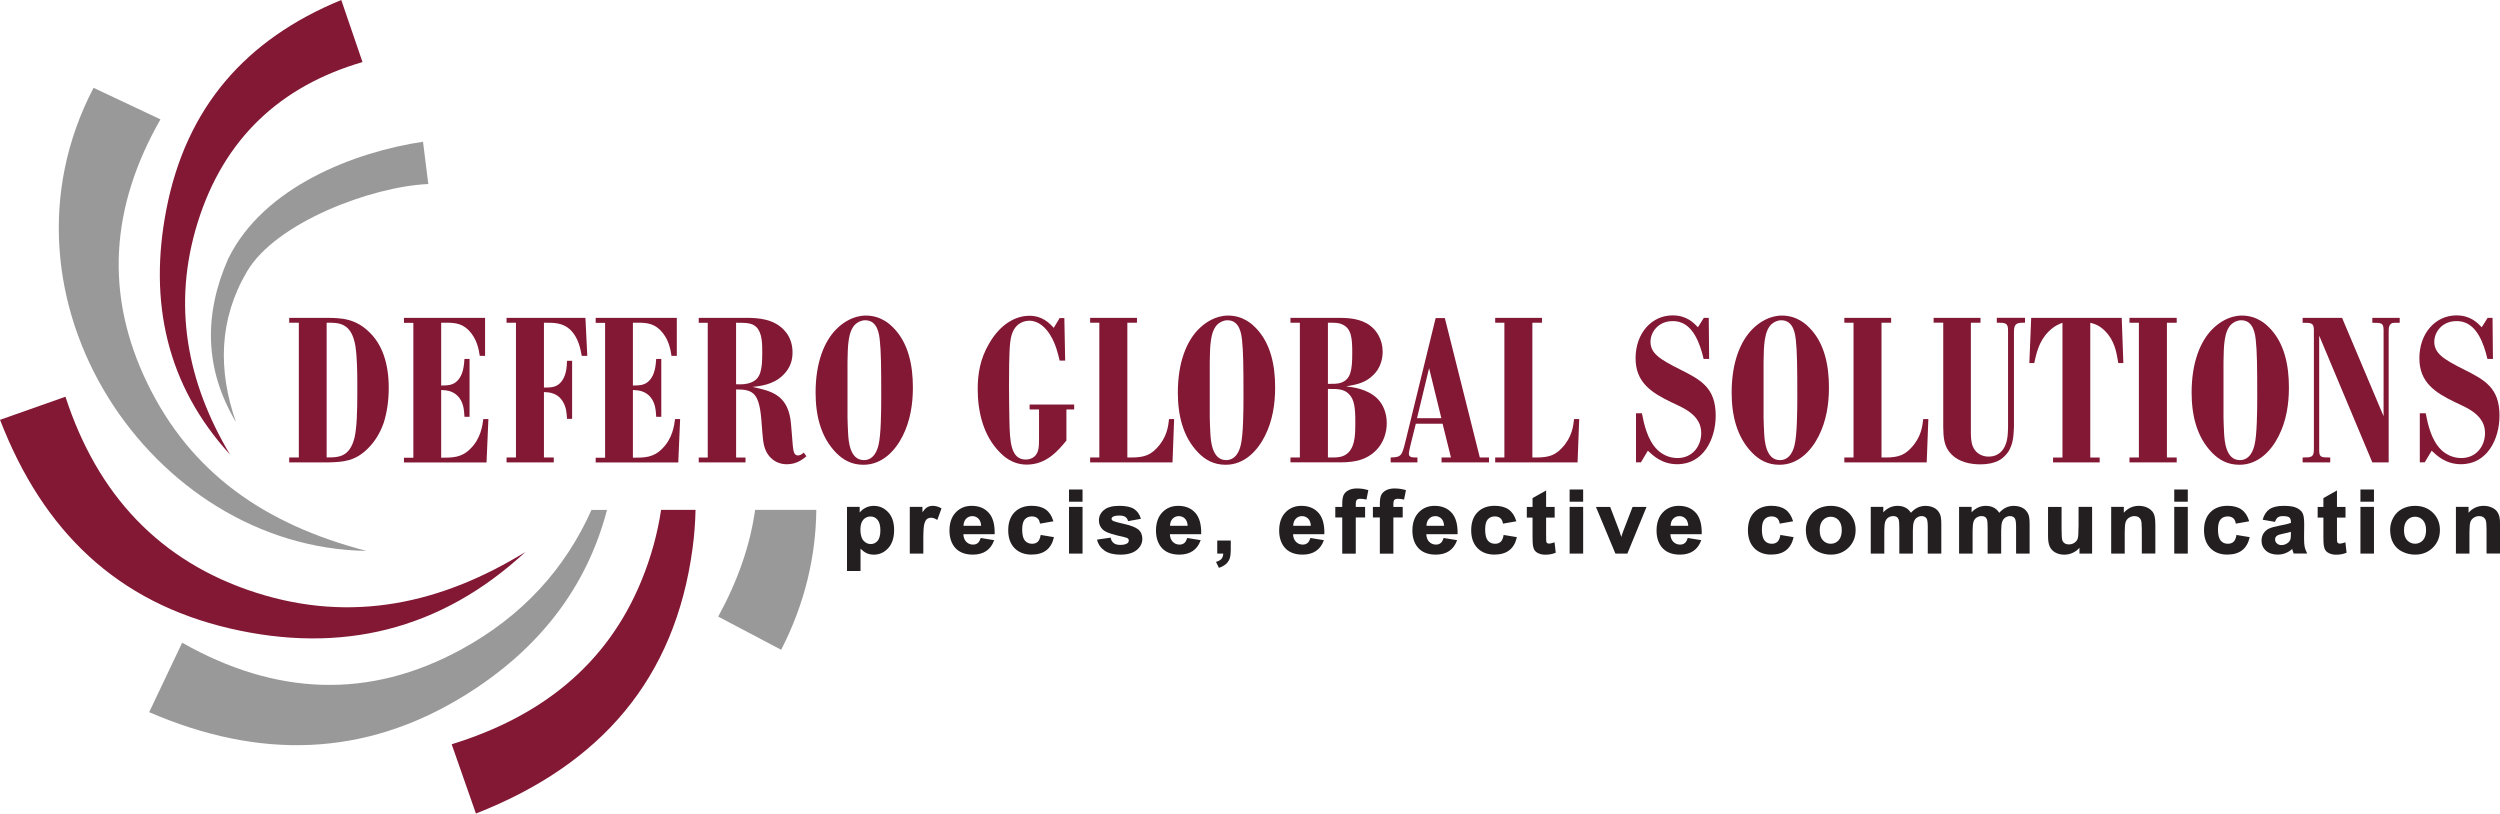 <?xml version="1.0" encoding="UTF-8"?><svg id="Layer_2" xmlns="http://www.w3.org/2000/svg" viewBox="0 0 702 228.44"><defs><style>.cls-1{fill:#231f20;}.cls-2{fill:#831835;}.cls-3{fill:#999;}</style></defs><g id="Layer_1-2"><path class="cls-2" d="M81.21,89.25h10.62c3.9.06,7.98.06,12.11,4.25,3.33,3.33,5.22,8.44,5.22,15.44,0,3.62-.52,7-1.43,9.82-.98,2.76-2.35,5.11-4.48,7.23-3.56,3.5-6.72,3.73-10.96,3.85h-11.08v-1.38h2.7v-37.83h-2.7v-1.38ZM91.72,128.45c3.16,0,6.49.06,7.86-5.68.63-2.87.75-7.4.75-12.51v-2.18c0-3.62-.06-7.75-.52-10.85-1.09-6.66-4.71-6.66-8.09-6.6v37.83Z"/><path class="cls-2" d="M113.42,89.25h22.79v10.68h-1.49c-.29-1.89-.8-4.88-3.21-7.29-2.18-2.12-4.48-2.07-7.63-2.01v17.62c1.78,0,3.33-.06,4.53-1.32,1.72-1.66,1.89-4.53,2.01-6.14h1.43v16.25h-1.43c-.11-1.89-.23-4.19-1.95-5.91-1.55-1.49-3.27-1.55-4.59-1.61v19c3.21,0,5.74,0,8.21-2.52,2.93-2.87,3.39-6.54,3.62-8.32h1.43l-.52,12.17h-23.19v-1.32h2.64v-37.88h-2.64v-1.38Z"/><path class="cls-2" d="M142.23,89.25h22.16l.52,10.68h-1.55c-.4-2.18-.98-5.05-3.1-7.23-2.18-2.12-4.76-2.12-7.52-2.07v18.2c1.89,0,3.33-.06,4.53-1.26,1.72-1.72,1.89-4.36,1.95-6.26h1.43v16.3h-1.43c-.11-1.55-.17-3.04-1.03-4.59-1.49-2.75-3.96-2.87-5.45-2.93v18.37h2.76v1.38h-13.26v-1.38h2.64v-37.83h-2.64v-1.38Z"/><path class="cls-2" d="M167.26,89.25h22.79v10.68h-1.49c-.29-1.89-.8-4.88-3.21-7.29-2.18-2.12-4.48-2.07-7.63-2.01v17.62c1.78,0,3.33-.06,4.53-1.32,1.72-1.66,1.89-4.53,2.01-6.14h1.43v16.25h-1.43c-.11-1.89-.23-4.19-1.95-5.91-1.55-1.49-3.27-1.55-4.59-1.61v19c3.21,0,5.74,0,8.21-2.52,2.93-2.87,3.39-6.54,3.62-8.32h1.43l-.52,12.17h-23.19v-1.32h2.64v-37.88h-2.64v-1.38Z"/><path class="cls-2" d="M196.19,89.25h13.32c3.39,0,7.69.29,10.62,3.39,2.12,2.18,2.41,4.82,2.41,6.31,0,2.01-.46,4.25-2.7,6.43-2.76,2.7-6.54,3.04-8.55,3.27,5.05,1.09,9.59,2.07,10.68,9.13.17,1.03.52,6.08.63,7.18.17,1.61.29,2.93,1.49,2.93.63,0,1.21-.46,1.61-.8l.75,1.03c-1.21.98-2.81,2.24-5.51,2.24-1.72,0-3.33-.63-4.48-1.78-1.55-1.49-2.01-3.56-2.18-4.94-.17-1.49-.29-3.04-.4-4.59-.57-8.72-2.24-9.7-7.18-9.7v19.12h2.64v1.38h-13.14v-1.38h2.53v-37.83h-2.53v-1.38ZM206.7,107.9c1.49.06,2.93.06,4.36-.57,2.47-1.03,2.98-3.39,2.98-8.15,0-2.64,0-5.62-1.61-7.29-1.21-1.21-2.7-1.26-5.74-1.26v17.28Z"/><path class="cls-2" d="M234.82,92.46c1.78-1.84,4.76-3.85,8.32-3.85,4.36,0,6.95,2.64,7.69,3.39,4.31,4.36,5.51,10.68,5.51,16.82,0,4.71-.75,9.41-2.87,13.6-2.07,4.13-5.74,8.09-11.02,8.09-3.33,0-5.74-1.38-7.69-3.39-4.31-4.42-5.74-10.5-5.74-16.88,0-8.55,2.47-14.41,5.8-17.79ZM237.98,117.26c.06,1.49.06,2.98.17,4.48.11,2.01.46,7.46,4.42,7.46,3.04,0,3.9-3.27,4.13-4.31.69-2.75.75-9.7.75-13.37,0-8.95-.06-12.74-.4-15.96-.17-1.55-.57-5.63-4.08-5.63-1.15,0-2.12.52-2.81,1.15-2.01,1.95-2.12,5.97-2.18,10.56v15.61Z"/><path class="cls-2" d="M299.46,123.69c-2.35,2.87-5.63,6.77-11.14,6.77-4.19,0-6.66-2.53-7.52-3.39-4.59-4.59-6.26-11.25-6.26-17.79,0-4.48.75-8.55,3.1-12.63,3.33-5.91,7.81-7.98,11.42-7.98s5.57,2.01,6.83,3.39l1.66-2.75h1.32l.23,11.94h-1.55c-.46-1.89-1.09-4.65-2.58-7.06-1.32-2.24-3.39-4.13-5.91-4.13-1.32,0-2.58.52-3.5,1.38-1.38,1.38-1.72,3.33-1.89,4.65-.34,2.81-.34,9.41-.34,12.46s.06,6.26.11,9.41c.12,5.97.34,11.08,4.59,11.08.46,0,1.61-.06,2.58-.98,1.09-1.15,1.15-2.53,1.15-5.11v-7.98h-2.64v-1.38h12.51v1.38h-2.18v8.72Z"/><path class="cls-2" d="M306.12,89.25h13.14v1.38h-2.7v37.83c3.67.06,5.97-.17,8.21-2.58,2.98-3.1,3.27-6.26,3.5-8.21h1.43l-.46,12.17h-23.13v-1.38h2.58v-37.83h-2.58v-1.38Z"/><path class="cls-2" d="M336.54,92.46c1.78-1.84,4.76-3.85,8.32-3.85,4.36,0,6.95,2.64,7.69,3.39,4.31,4.36,5.51,10.68,5.51,16.82,0,4.71-.75,9.41-2.87,13.6-2.07,4.13-5.74,8.09-11.02,8.09-3.33,0-5.74-1.38-7.69-3.39-4.31-4.42-5.74-10.5-5.74-16.88,0-8.55,2.47-14.41,5.8-17.79ZM339.7,117.26c.06,1.49.06,2.98.17,4.48.12,2.01.46,7.46,4.42,7.46,3.04,0,3.9-3.27,4.13-4.31.69-2.75.75-9.7.75-13.37,0-8.95-.06-12.74-.4-15.96-.17-1.55-.58-5.63-4.08-5.63-1.15,0-2.12.52-2.81,1.15-2.01,1.95-2.12,5.97-2.18,10.56v15.61Z"/><path class="cls-2" d="M362.37,89.25h12.97c2.35,0,5.57,0,8.32,1.49,2.98,1.66,4.59,4.71,4.59,8.03,0,2.35-.8,4.71-2.47,6.37-2.3,2.41-4.82,2.81-7.63,3.33v.06c1.49.17,5.74.58,8.61,3.39,1.78,1.78,2.64,4.31,2.64,6.89,0,2.81-.98,5.57-2.93,7.58-3.39,3.44-7.58,3.44-11.08,3.44h-13.03v-1.38h2.64v-37.83h-2.64v-1.38ZM372.88,107.79c1.21,0,2.58.06,3.73-.34,2.7-.98,3.1-3.5,3.1-8.44,0-3.79-.17-6.72-2.7-7.86-1.15-.58-2.18-.52-4.13-.52v17.16ZM372.88,128.45c2.53.06,4.36.06,5.8-1.43,1.89-1.95,1.89-5.4,1.89-8.5,0-3.9-.23-6.37-1.84-7.92-1.32-1.32-3.04-1.43-5.85-1.38v19.23Z"/><path class="cls-2" d="M405.71,89.31l9.82,39.15h2.58v1.38h-13.32v-1.38h2.64l-2.35-9.47h-7.52l-1.43,5.74c-.12.57-.52,2.12-.52,2.64,0,1.09.86,1.09,2.41,1.09v1.38h-7.52v-1.38c3.04-.06,3.16-.52,4.19-4.65l8.44-34.5h2.58ZM401.29,103.37l-3.39,14.06h6.83l-3.44-14.06Z"/><path class="cls-2" d="M419.84,89.25h13.15v1.38h-2.7v37.83c3.67.06,5.97-.17,8.21-2.58,2.98-3.1,3.27-6.26,3.5-8.21h1.44l-.46,12.17h-23.13v-1.38h2.58v-37.83h-2.58v-1.38Z"/><path class="cls-2" d="M461.05,116.05c.57,2.98,1.55,7.52,4.31,10.22,1.38,1.38,3.39,2.35,5.68,2.35,4.19,0,6.66-3.33,6.66-7,0-2.01-.63-4.48-4.65-6.83-1.21-.69-2.47-1.21-3.73-1.84-5.62-2.7-10.05-5.57-10.05-12.34,0-7.12,4.59-12.05,10.39-12.05,3.96,0,5.91,2.07,7.12,3.33l1.66-2.64h1.38l.11,11.54h-1.55c-.52-2.24-1.21-4.48-2.35-6.49-2.35-4.13-5.34-4.13-6.37-4.13-4.02,0-6.2,3.1-6.2,5.8,0,3.27,2.64,4.94,8.38,7.81,5.68,2.87,9.93,5.05,9.93,12.91,0,6.6-3.44,13.66-10.79,13.66-4.25,0-6.66-2.29-8.26-3.79l-1.95,3.27h-1.38v-13.78h1.66Z"/><path class="cls-2" d="M492.05,92.46c1.78-1.84,4.76-3.85,8.32-3.85,4.36,0,6.95,2.64,7.69,3.39,4.31,4.36,5.51,10.68,5.51,16.82,0,4.71-.75,9.41-2.87,13.6-2.07,4.13-5.74,8.09-11.02,8.09-3.33,0-5.74-1.38-7.69-3.39-4.31-4.42-5.74-10.5-5.74-16.88,0-8.55,2.47-14.41,5.8-17.79ZM495.21,117.26c.06,1.49.06,2.98.17,4.48.12,2.01.46,7.46,4.42,7.46,3.04,0,3.9-3.27,4.13-4.31.69-2.75.75-9.7.75-13.37,0-8.95-.06-12.74-.4-15.96-.17-1.55-.58-5.63-4.08-5.63-1.15,0-2.12.52-2.81,1.15-2.01,1.95-2.12,5.97-2.18,10.56v15.61Z"/><path class="cls-2" d="M517.88,89.25h13.15v1.38h-2.7v37.83c3.67.06,5.97-.17,8.21-2.58,2.98-3.1,3.27-6.26,3.5-8.21h1.44l-.46,12.17h-23.13v-1.38h2.58v-37.83h-2.58v-1.38Z"/><path class="cls-2" d="M542.97,89.25h13.15v1.38h-2.7v30.25c0,1.61,0,3.16.57,4.53.86,2.01,2.7,2.81,4.42,2.81,1.26,0,2.52-.4,3.5-1.38,1.84-1.84,1.89-4.71,1.95-6.72v-27.21c.06-2.3-.8-2.3-3.16-2.3v-1.38h7.92v1.38c-1.95,0-3.1,0-3.1,2.41v26.81c-.12,2.64-.17,5.91-2.64,8.26-.57.58-2.3,2.3-6.77,2.3-2.98,0-5.97-.69-8.04-2.7-2.24-2.18-2.35-4.76-2.41-7.69v-29.39h-2.7v-1.38Z"/><path class="cls-2" d="M570.35,89.25h25.43l.46,12.69h-1.43c-.46-2.93-1.03-6.31-3.67-8.95-1.61-1.66-3.04-2.07-4.19-2.35v37.83h2.64v1.38h-13.09v-1.38h2.64v-37.83c-.92.34-2.3.86-3.9,2.47-2.75,2.75-3.44,6.2-4.02,8.84h-1.38l.52-12.69Z"/><path class="cls-2" d="M597.96,89.25h13.26v1.38h-2.75v37.83h2.75v1.38h-13.26v-1.38h2.64v-37.83h-2.64v-1.38Z"/><path class="cls-2" d="M621.21,92.46c1.78-1.84,4.76-3.85,8.32-3.85,4.36,0,6.95,2.64,7.69,3.39,4.31,4.36,5.51,10.68,5.51,16.82,0,4.71-.75,9.41-2.87,13.6-2.07,4.13-5.74,8.09-11.02,8.09-3.33,0-5.74-1.38-7.69-3.39-4.31-4.42-5.74-10.5-5.74-16.88,0-8.55,2.47-14.41,5.8-17.79ZM624.36,117.26c.06,1.49.06,2.98.17,4.48.12,2.01.46,7.46,4.42,7.46,3.04,0,3.9-3.27,4.13-4.31.69-2.75.75-9.7.75-13.37,0-8.95-.06-12.74-.4-15.96-.17-1.55-.58-5.63-4.08-5.63-1.15,0-2.12.52-2.81,1.15-2.01,1.95-2.12,5.97-2.18,10.56v15.61Z"/><path class="cls-2" d="M673.84,89.25v1.38q-1.72,0-2.01.06c-1.03.34-1.09,1.44-1.09,2.41v36.74h-4.59l-14.92-35.59v32.2c0,2.01.57,2.01,3.1,2.01v1.38h-7.75v-1.38c2.35,0,3.16,0,3.16-2.24v-33.69c-.06-1.89-.8-1.89-3.16-1.89v-1.38h11.08l11.65,27.61v-24.11c0-2.12-.57-2.12-3.16-2.12v-1.38h7.69Z"/><path class="cls-2" d="M681.14,116.05c.57,2.98,1.55,7.52,4.31,10.22,1.38,1.38,3.39,2.35,5.68,2.35,4.19,0,6.66-3.33,6.66-7,0-2.01-.63-4.48-4.65-6.83-1.21-.69-2.47-1.21-3.73-1.84-5.62-2.7-10.05-5.57-10.05-12.34,0-7.12,4.59-12.05,10.39-12.05,3.96,0,5.91,2.07,7.12,3.33l1.66-2.64h1.38l.11,11.54h-1.55c-.52-2.24-1.21-4.48-2.35-6.49-2.35-4.13-5.34-4.13-6.37-4.13-4.02,0-6.2,3.1-6.2,5.8,0,3.27,2.64,4.94,8.38,7.81,5.68,2.87,9.93,5.05,9.93,12.91,0,6.6-3.44,13.66-10.79,13.66-4.25,0-6.66-2.29-8.26-3.79l-1.95,3.27h-1.38v-13.78h1.66Z"/><path class="cls-3" d="M166.09,143.18c-7.32,16.39-19.21,29.7-36.55,39.17-25.89,14.14-52.14,13-78.39-1.88-3.21,6.77-5.97,12.57-9.26,19.51,30.92,13.35,60.32,12.64,88.25-4.49,21.13-12.95,34.61-30.52,40.31-52.31h-4.37Z"/><path class="cls-3" d="M66.29,118.57c-8.94-14.91-9.07-30.4-2.2-45.94,9.95-20.25,35.55-29.97,54.69-32.83.49,3.95.96,7.64,1.49,11.87-16.11.74-42.8,10.85-50.87,24.5-7.97,13.48-8.23,27.8-3.12,42.41Z"/><path class="cls-2" d="M64.58,127.63c-17.75-19.43-22.88-42.81-17.89-68.7C52.23,30.16,68.99,11.03,95.83,0c1.98,5.8,3.83,11.22,5.96,17.43-23.13,6.75-38.94,21.53-46.26,44.98-7.24,23.17-3.04,44.92,9.05,65.22Z"/><path class="cls-3" d="M26.27,24.66c6.44,3.03,12.26,5.78,18.79,8.86-13.99,24.48-15.83,49.2-3.59,74.3,12.09,24.78,32.56,39.37,61.43,46.87C42.54,153.81-4.66,83.89,26.27,24.66Z"/><path class="cls-2" d="M0,117.89c6.71-2.37,12.08-4.26,18.38-6.49,8.92,27.41,26.38,46.34,53.53,55.03,26.95,8.63,52.06,3.07,75.63-11.44-23.78,22.04-51.88,28.75-83.1,21.45-31.36-7.33-52.26-27.02-64.43-58.56Z"/><path class="cls-2" d="M185.63,143.18c-.99,6.64-2.81,13.29-5.54,19.94-9.84,23.94-28.59,38.25-53.26,45.87,2.44,6.97,4.45,12.71,6.81,19.45,35.39-13.86,55.93-38.12,60.82-74.37.5-3.67.77-7.3.85-10.89h-9.68Z"/><path class="cls-3" d="M212.04,143.18c-1.41,10-4.9,19.98-10.37,29.96,6.31,3.33,11.73,6.18,17.68,9.32,6.69-13.01,9.74-26.35,9.87-39.28h-17.17Z"/><path class="cls-1" d="M245.39,142.04c-.9,0-1.74.21-2.48.62-.6.33-1.11.76-1.51,1.26v-1.59h-3.56v18.01h3.8v-6.26c.58.57,1.14.98,1.67,1.23.61.29,1.3.44,2.06.44,1.58,0,2.93-.62,4.04-1.83,1.1-1.21,1.66-2.92,1.66-5.09s-.56-3.79-1.65-4.98c-1.1-1.19-2.45-1.8-4.03-1.8ZM247.21,148.85c0,1.4-.26,2.42-.78,3.02-.51.6-1.16.9-1.93.9s-1.49-.33-2.05-.98c-.57-.66-.85-1.7-.85-3.1,0-1.22.27-2.14.81-2.75.54-.61,1.21-.91,2.03-.91s1.43.3,1.97.93c.53.62.8,1.6.8,2.9Z"/><path class="cls-1" d="M261.9,142.04c-.59,0-1.13.15-1.59.43-.4.24-.82.69-1.29,1.36v-1.5h-3.55v13.12h3.8v-4.11c0-2.16.1-3.6.29-4.26.18-.65.44-1.1.75-1.34.32-.24.71-.36,1.16-.36.48,0,1.01.18,1.57.53l.15.09,1.19-3.24-.11-.06c-.76-.44-1.56-.66-2.38-.66Z"/><path class="cls-1" d="M272.83,142.04c-1.79,0-3.29.62-4.46,1.85-1.17,1.23-1.76,2.94-1.76,5.1,0,1.8.45,3.32,1.34,4.51,1.13,1.49,2.89,2.24,5.24,2.24,1.48,0,2.73-.34,3.72-1,.99-.66,1.73-1.64,2.19-2.9l.06-.16-3.79-.62-.04.12c-.18.61-.45,1.06-.8,1.33-.35.27-.78.41-1.3.41-.77,0-1.4-.26-1.92-.8-.49-.5-.76-1.21-.8-2.11h8.79v-.14c.05-2.63-.51-4.61-1.67-5.89-1.16-1.29-2.77-1.94-4.78-1.94ZM275.5,147.65h-4.95c.02-.82.25-1.47.7-1.96.48-.51,1.06-.76,1.79-.76.68,0,1.25.24,1.72.72.45.46.7,1.13.74,2Z"/><path class="cls-1" d="M292.2,150.37c-.17.86-.45,1.47-.85,1.81-.4.34-.92.51-1.54.51-.84,0-1.52-.3-2.02-.89-.5-.6-.76-1.65-.76-3.13,0-1.33.25-2.28.74-2.83.5-.56,1.15-.83,1.99-.83.62,0,1.13.16,1.51.47.38.31.63.79.74,1.42l.02.14,3.76-.66-.05-.16c-.42-1.4-1.13-2.46-2.11-3.15-.98-.69-2.3-1.04-3.94-1.04-2,0-3.62.61-4.8,1.81-1.18,1.2-1.78,2.9-1.78,5.05s.6,3.81,1.77,5.02c1.18,1.21,2.77,1.82,4.75,1.82,1.73,0,3.14-.4,4.17-1.2,1.04-.8,1.75-1.99,2.11-3.55l.04-.15-3.74-.62-.03.14Z"/><rect class="cls-1" x="300.18" y="142.33" width="3.8" height="13.12"/><rect class="cls-1" x="300.18" y="137.45" width="3.8" height="3.43"/><path class="cls-1" d="M315.65,147.12c-2.29-.5-3.02-.78-3.23-.93-.2-.14-.29-.31-.29-.5,0-.23.11-.42.33-.57.38-.23,1.02-.35,1.91-.35.7,0,1.24.13,1.61.37.37.25.61.6.75,1.07l.04.12,3.6-.64-.05-.15c-.34-1.15-.98-2.03-1.88-2.62-.9-.58-2.29-.88-4.13-.88-1.93,0-3.38.39-4.32,1.17-.94.78-1.41,1.76-1.41,2.91,0,1.28.55,2.29,1.64,3.01.78.51,2.56,1.06,5.43,1.68.72.16,1,.31,1.1.41.14.14.21.32.21.54,0,.33-.13.59-.4.79-.43.3-1.09.46-1.97.46-.79,0-1.41-.16-1.84-.49-.43-.32-.72-.8-.86-1.42l-.03-.13-3.81.56.04.16c.33,1.25,1.05,2.25,2.13,2.97,1.07.72,2.54,1.09,4.37,1.09,2.02,0,3.56-.44,4.6-1.3,1.05-.87,1.58-1.93,1.58-3.14,0-1.12-.39-2.01-1.15-2.64-.76-.61-2.09-1.13-3.98-1.54Z"/><path class="cls-1" d="M330.82,142.04c-1.79,0-3.29.62-4.46,1.85-1.17,1.23-1.76,2.94-1.76,5.1,0,1.8.45,3.32,1.34,4.51,1.13,1.49,2.89,2.24,5.24,2.24,1.48,0,2.73-.34,3.72-1,.99-.66,1.73-1.64,2.19-2.9l.06-.16-3.79-.62-.04.12c-.18.61-.45,1.06-.8,1.33-.35.27-.78.41-1.3.41-.77,0-1.4-.26-1.92-.8-.49-.5-.76-1.21-.8-2.11h8.79v-.14c.05-2.63-.51-4.61-1.67-5.89-1.17-1.29-2.77-1.94-4.78-1.94ZM332.75,145.65c.45.46.7,1.13.74,2h-4.95c.02-.82.25-1.48.7-1.96.48-.51,1.06-.76,1.79-.76.68,0,1.24.24,1.72.72Z"/><path class="cls-1" d="M341.8,155.46h1.69c-.03.58-.18,1.05-.44,1.39-.28.37-.76.66-1.44.88l-.16.05.82,1.67.12-.04c.77-.26,1.41-.63,1.91-1.09.51-.47.85-1,1.03-1.59.18-.58.27-1.37.27-2.37v-2.57h-3.8v3.68Z"/><path class="cls-1" d="M365.41,142.04c-1.79,0-3.29.62-4.46,1.85-1.17,1.23-1.76,2.94-1.76,5.1,0,1.8.45,3.32,1.34,4.51,1.13,1.49,2.89,2.24,5.24,2.24,1.48,0,2.73-.34,3.72-1,.99-.66,1.73-1.64,2.19-2.9l.06-.16-3.79-.62-.04.12c-.18.61-.45,1.06-.8,1.33-.35.27-.78.41-1.3.41-.76,0-1.41-.27-1.92-.8-.49-.5-.76-1.21-.8-2.11h8.79v-.14c.05-2.63-.51-4.61-1.67-5.89-1.16-1.29-2.77-1.94-4.78-1.94ZM368.08,147.65h-4.95c.02-.82.25-1.47.7-1.96.48-.51,1.06-.76,1.79-.76.68,0,1.25.24,1.72.72.45.46.7,1.13.74,2Z"/><path class="cls-1" d="M381.13,137.15c-.99,0-1.83.17-2.48.52-.66.35-1.13.81-1.38,1.37-.25.56-.37,1.37-.37,2.48v.82h-1.95v2.96h1.95v10.16h3.8v-10.16h2.62v-2.96h-2.62v-.76c0-.61.1-1.02.29-1.22.19-.2.52-.3.99-.3.5,0,1.03.06,1.58.19l.14.03.53-2.64-.12-.04c-.97-.29-1.97-.44-2.98-.44Z"/><path class="cls-1" d="M391.69,137.15c-.99,0-1.83.17-2.48.52-.66.35-1.13.81-1.38,1.37-.25.56-.37,1.37-.37,2.48v.82h-1.95v2.96h1.95v10.16h3.8v-10.16h2.62v-2.96h-2.62v-.76c0-.61.1-1.02.29-1.22.19-.2.52-.3.99-.3.5,0,1.04.06,1.58.19l.14.03.53-2.64-.12-.04c-.97-.29-1.97-.44-2.98-.44Z"/><path class="cls-1" d="M402.82,142.04c-1.79,0-3.29.62-4.46,1.85-1.17,1.23-1.76,2.94-1.76,5.1,0,1.8.45,3.32,1.34,4.51,1.13,1.49,2.89,2.24,5.24,2.24,1.48,0,2.73-.34,3.72-1,.99-.66,1.73-1.64,2.19-2.9l.06-.16-3.79-.62-.04.12c-.18.61-.45,1.06-.8,1.33-.35.27-.78.41-1.3.41-.77,0-1.4-.26-1.92-.8-.49-.5-.76-1.21-.8-2.11h8.79v-.14c.05-2.63-.51-4.61-1.67-5.89-1.17-1.29-2.77-1.94-4.78-1.94ZM404.76,145.65c.45.46.7,1.13.74,2h-4.95c.02-.82.25-1.48.7-1.96.48-.51,1.06-.76,1.79-.76.68,0,1.24.24,1.72.72Z"/><path class="cls-1" d="M422.2,150.37c-.17.86-.45,1.47-.85,1.81-.4.34-.91.51-1.54.51-.85,0-1.51-.29-2.02-.89-.5-.6-.76-1.65-.76-3.13,0-1.33.25-2.28.74-2.83.5-.56,1.15-.83,1.99-.83.62,0,1.13.16,1.51.47.38.31.63.79.74,1.42l.02.14,3.76-.66-.05-.16c-.43-1.4-1.14-2.46-2.11-3.15-.98-.69-2.3-1.04-3.94-1.04-2,0-3.62.61-4.8,1.81-1.18,1.2-1.78,2.9-1.78,5.05s.6,3.81,1.77,5.02c1.18,1.21,2.77,1.82,4.74,1.82,1.73,0,3.14-.4,4.17-1.2,1.04-.8,1.75-1.99,2.11-3.55l.04-.15-3.74-.62-.03.14Z"/><path class="cls-1" d="M436.34,152.33c-.6.21-1.06.32-1.36.32-.21,0-.37-.05-.51-.14-.13-.09-.22-.21-.26-.35-.03-.11-.06-.51-.06-1.79v-5.03h2.4v-2.99h-2.4v-4.63l-3.81,2.14v2.49h-1.61v2.99h1.61v5.45c0,1.22.04,2.01.11,2.42.1.58.27,1.04.52,1.38.25.35.65.63,1.18.85.52.21,1.12.32,1.77.32,1.05,0,2-.17,2.83-.52l.1-.04-.33-2.92-.17.06Z"/><rect class="cls-1" x="440.75" y="137.45" width="3.8" height="3.43"/><rect class="cls-1" x="440.75" y="142.33" width="3.8" height="13.12"/><path class="cls-1" d="M455.86,148.98c-.13.36-.26.73-.38,1.1-.04.13-.11.36-.22.69l-.59-1.79-2.53-6.64h-4l5.47,13.12h3.35l5.39-13.12h-3.92l-2.56,6.64Z"/><path class="cls-1" d="M471.38,142.04c-1.79,0-3.29.62-4.46,1.85-1.17,1.23-1.76,2.94-1.76,5.1,0,1.8.45,3.32,1.34,4.51,1.13,1.49,2.89,2.24,5.24,2.24,1.48,0,2.73-.34,3.72-1,.99-.66,1.73-1.64,2.19-2.9l.06-.16-3.8-.62-.04.12c-.18.61-.45,1.06-.8,1.33-.35.27-.78.41-1.3.41-.76,0-1.41-.27-1.92-.8-.49-.5-.76-1.21-.8-2.11h8.79v-.14c.05-2.63-.51-4.61-1.67-5.89-1.17-1.29-2.77-1.94-4.78-1.94ZM474.06,147.65h-4.95c.02-.82.25-1.48.7-1.96.48-.51,1.06-.76,1.79-.76.68,0,1.25.24,1.72.72.45.46.7,1.13.74,2Z"/><path class="cls-1" d="M499.91,150.37c-.17.86-.45,1.47-.85,1.81-.4.34-.91.51-1.54.51-.85,0-1.51-.29-2.02-.89-.5-.6-.76-1.65-.76-3.13,0-1.33.25-2.28.74-2.83.5-.56,1.15-.83,1.99-.83.62,0,1.13.16,1.51.47.38.31.63.79.74,1.42l.02.14,3.76-.66-.05-.16c-.43-1.4-1.14-2.46-2.11-3.15-.98-.69-2.3-1.04-3.94-1.04-2,0-3.62.61-4.8,1.81-1.18,1.2-1.78,2.9-1.78,5.05s.6,3.81,1.77,5.02c1.18,1.21,2.77,1.82,4.74,1.82,1.73,0,3.14-.4,4.17-1.2,1.04-.8,1.75-1.99,2.11-3.55l.04-.15-3.74-.62-.03.14Z"/><path class="cls-1" d="M514.06,142.04c-1.32,0-2.53.29-3.6.85-1.07.57-1.92,1.4-2.5,2.48-.58,1.07-.88,2.2-.88,3.34,0,1.49.3,2.78.88,3.82.59,1.05,1.46,1.86,2.58,2.4,1.12.54,2.31.81,3.54.81,2,0,3.68-.66,4.99-1.96,1.32-1.3,1.99-2.96,1.99-4.93s-.66-3.6-1.97-4.88c-1.3-1.28-3-1.93-5.04-1.93ZM510.97,148.9c0-1.23.3-2.18.9-2.83.59-.64,1.34-.97,2.21-.97s1.61.33,2.2.97c.59.65.89,1.59.89,2.8s-.3,2.21-.89,2.85c-.59.64-1.33.97-2.2.97s-1.61-.33-2.21-.97c-.6-.65-.9-1.6-.9-2.83Z"/><path class="cls-1" d="M543.17,142.64c-.69-.39-1.55-.59-2.55-.59-.79,0-1.53.18-2.23.52-.64.32-1.24.8-1.8,1.42-.4-.62-.9-1.1-1.49-1.42-.64-.35-1.41-.53-2.28-.53-1.52,0-2.86.61-3.99,1.81v-1.52h-3.52v13.12h3.8v-6.38c0-1.21.09-2.09.27-2.6.18-.51.47-.88.87-1.15.41-.27.87-.4,1.38-.4.42,0,.75.08.99.24.23.16.41.41.53.74.12.35.18,1.14.18,2.37v7.18h3.8v-6.31c0-1.18.09-2.06.28-2.61.18-.53.48-.93.88-1.2.41-.27.85-.41,1.31-.41.63,0,1.08.22,1.38.66.23.35.34,1.15.34,2.39v7.48h3.8v-8.35c0-1.26-.12-2.15-.37-2.72-.34-.77-.87-1.35-1.57-1.75Z"/><path class="cls-1" d="M567.97,142.64c-.69-.39-1.55-.59-2.55-.59-.78,0-1.53.18-2.23.52-.64.32-1.24.8-1.8,1.42-.4-.62-.9-1.1-1.49-1.42-.64-.35-1.41-.53-2.28-.53-1.52,0-2.86.61-3.99,1.81v-1.52h-3.52v13.12h3.8v-6.38c0-1.21.09-2.09.27-2.6.18-.51.46-.88.87-1.15.41-.27.87-.4,1.38-.4.42,0,.75.08.99.24.23.16.41.41.53.74.12.35.18,1.14.18,2.37v7.18h3.8v-6.31c0-1.18.09-2.06.28-2.61.18-.53.48-.93.88-1.2.41-.27.85-.41,1.31-.41.63,0,1.08.22,1.38.66.22.34.34,1.15.34,2.39v7.48h3.8v-8.35c0-1.26-.12-2.15-.37-2.72-.34-.77-.87-1.35-1.57-1.75Z"/><path class="cls-1" d="M583.65,147.89c0,1.81-.08,2.96-.25,3.41-.16.44-.47.82-.92,1.12-.45.3-.96.45-1.53.45-.49,0-.9-.11-1.22-.33-.32-.22-.53-.51-.65-.89-.12-.39-.19-1.49-.19-3.27v-6.04h-3.8v8.27c0,1.22.16,2.2.49,2.9.33.71.87,1.27,1.6,1.66.72.39,1.55.58,2.47.58s1.75-.2,2.56-.61c.67-.34,1.24-.78,1.7-1.33v1.64h3.55v-13.12h-3.8v5.56Z"/><path class="cls-1" d="M604.29,143.54c-.35-.44-.85-.8-1.51-1.08-.66-.28-1.39-.42-2.18-.42-1.67,0-3.09.65-4.23,1.93v-1.64h-3.55v13.12h3.8v-5.96c0-1.41.09-2.39.26-2.9.17-.5.48-.9.94-1.21.46-.3.98-.46,1.56-.46.44,0,.82.11,1.14.31.31.21.54.5.68.88.14.39.22,1.28.22,2.64v6.69h3.8v-8.12c0-1-.07-1.78-.2-2.32-.13-.55-.37-1.05-.71-1.48Z"/><rect class="cls-1" x="610.53" y="142.33" width="3.8" height="13.12"/><rect class="cls-1" x="610.53" y="137.45" width="3.8" height="3.43"/><path class="cls-1" d="M627.98,150.37c-.17.86-.45,1.47-.85,1.81-.4.34-.91.51-1.54.51-.85,0-1.51-.29-2.02-.89-.5-.6-.76-1.65-.76-3.13,0-1.33.25-2.28.74-2.83.5-.56,1.15-.83,1.99-.83.62,0,1.13.16,1.51.47.38.31.63.79.74,1.42l.02.14,3.76-.66-.05-.16c-.42-1.4-1.13-2.46-2.11-3.15-.98-.69-2.3-1.04-3.94-1.04-2,0-3.62.61-4.8,1.81-1.18,1.2-1.78,2.9-1.78,5.05s.6,3.81,1.77,5.02c1.18,1.21,2.77,1.82,4.74,1.82,1.73,0,3.14-.4,4.17-1.2,1.04-.8,1.75-1.99,2.11-3.55l.04-.15-3.74-.62-.03.14Z"/><path class="cls-1" d="M647.15,153.56c-.11-.52-.17-1.35-.17-2.46l.04-3.97c0-1.51-.16-2.53-.49-3.11-.33-.58-.89-1.06-1.68-1.43-.78-.37-1.98-.55-3.56-.55-1.75,0-3.08.31-3.98.92-.9.61-1.54,1.57-1.91,2.83l-.04.15,3.46.6.04-.11c.21-.56.47-.96.8-1.18.33-.22.79-.33,1.38-.33.89,0,1.49.13,1.8.38.3.25.45.68.45,1.29v.24c-.64.24-1.74.51-3.29.79-1.22.23-2.17.5-2.83.8-.67.31-1.2.77-1.57,1.36-.37.59-.56,1.27-.56,2.02,0,1.13.41,2.08,1.23,2.82.81.74,1.93,1.11,3.33,1.11.79,0,1.55-.15,2.24-.43.64-.26,1.24-.65,1.8-1.15.02.05.03.11.05.18.13.45.25.79.34,1.02l.04.09h3.8l-.1-.21c-.3-.6-.51-1.16-.62-1.69ZM639.46,150.38c.28-.18.91-.38,1.86-.57.85-.17,1.51-.33,1.96-.47v.48c0,.8-.04,1.34-.13,1.61-.12.41-.39.76-.78,1.05-.55.38-1.13.58-1.73.58-.53,0-.96-.16-1.3-.48-.34-.32-.5-.69-.5-1.13s.2-.79.62-1.08Z"/><path class="cls-1" d="M658.41,152.33c-.6.21-1.06.32-1.36.32-.21,0-.37-.05-.51-.14-.13-.09-.22-.21-.26-.35-.03-.11-.06-.51-.06-1.79v-5.03h2.4v-2.99h-2.4v-4.63l-3.81,2.14v2.49h-1.61v2.99h1.61v5.45c0,1.22.04,2.01.11,2.42.1.58.27,1.04.52,1.38.25.35.65.63,1.18.85.52.21,1.12.32,1.77.32,1.05,0,2-.17,2.83-.52l.1-.04-.33-2.92-.17.06Z"/><rect class="cls-1" x="662.81" y="137.45" width="3.8" height="3.43"/><rect class="cls-1" x="662.81" y="142.33" width="3.8" height="13.12"/><path class="cls-1" d="M678.13,142.04c-1.32,0-2.53.29-3.6.85-1.07.57-1.92,1.4-2.5,2.48-.58,1.07-.88,2.2-.88,3.34,0,1.49.3,2.78.88,3.82.59,1.05,1.45,1.86,2.58,2.4,1.12.54,2.31.81,3.54.81,2,0,3.68-.66,4.99-1.96,1.32-1.3,1.99-2.96,1.99-4.93s-.66-3.6-1.97-4.88-3-1.93-5.04-1.93ZM675.94,151.72c-.6-.65-.9-1.6-.9-2.83s.3-2.18.9-2.83c.59-.64,1.33-.97,2.21-.97s1.61.33,2.2.97c.59.65.89,1.59.89,2.8s-.3,2.21-.89,2.85c-.59.64-1.33.97-2.2.97s-1.61-.33-2.21-.97Z"/><path class="cls-1" d="M701.8,145.02c-.13-.55-.37-1.05-.71-1.48-.34-.44-.85-.8-1.51-1.08-.66-.28-1.39-.42-2.18-.42-1.67,0-3.09.65-4.23,1.93v-1.64h-3.55v13.12h3.8v-5.96c0-1.41.09-2.39.26-2.9.17-.5.48-.9.94-1.21.46-.3.98-.46,1.56-.46.44,0,.83.11,1.14.31.31.21.54.5.68.88.14.39.22,1.28.22,2.64v6.69h3.8v-8.12c0-1-.07-1.78-.2-2.32Z"/></g></svg>
